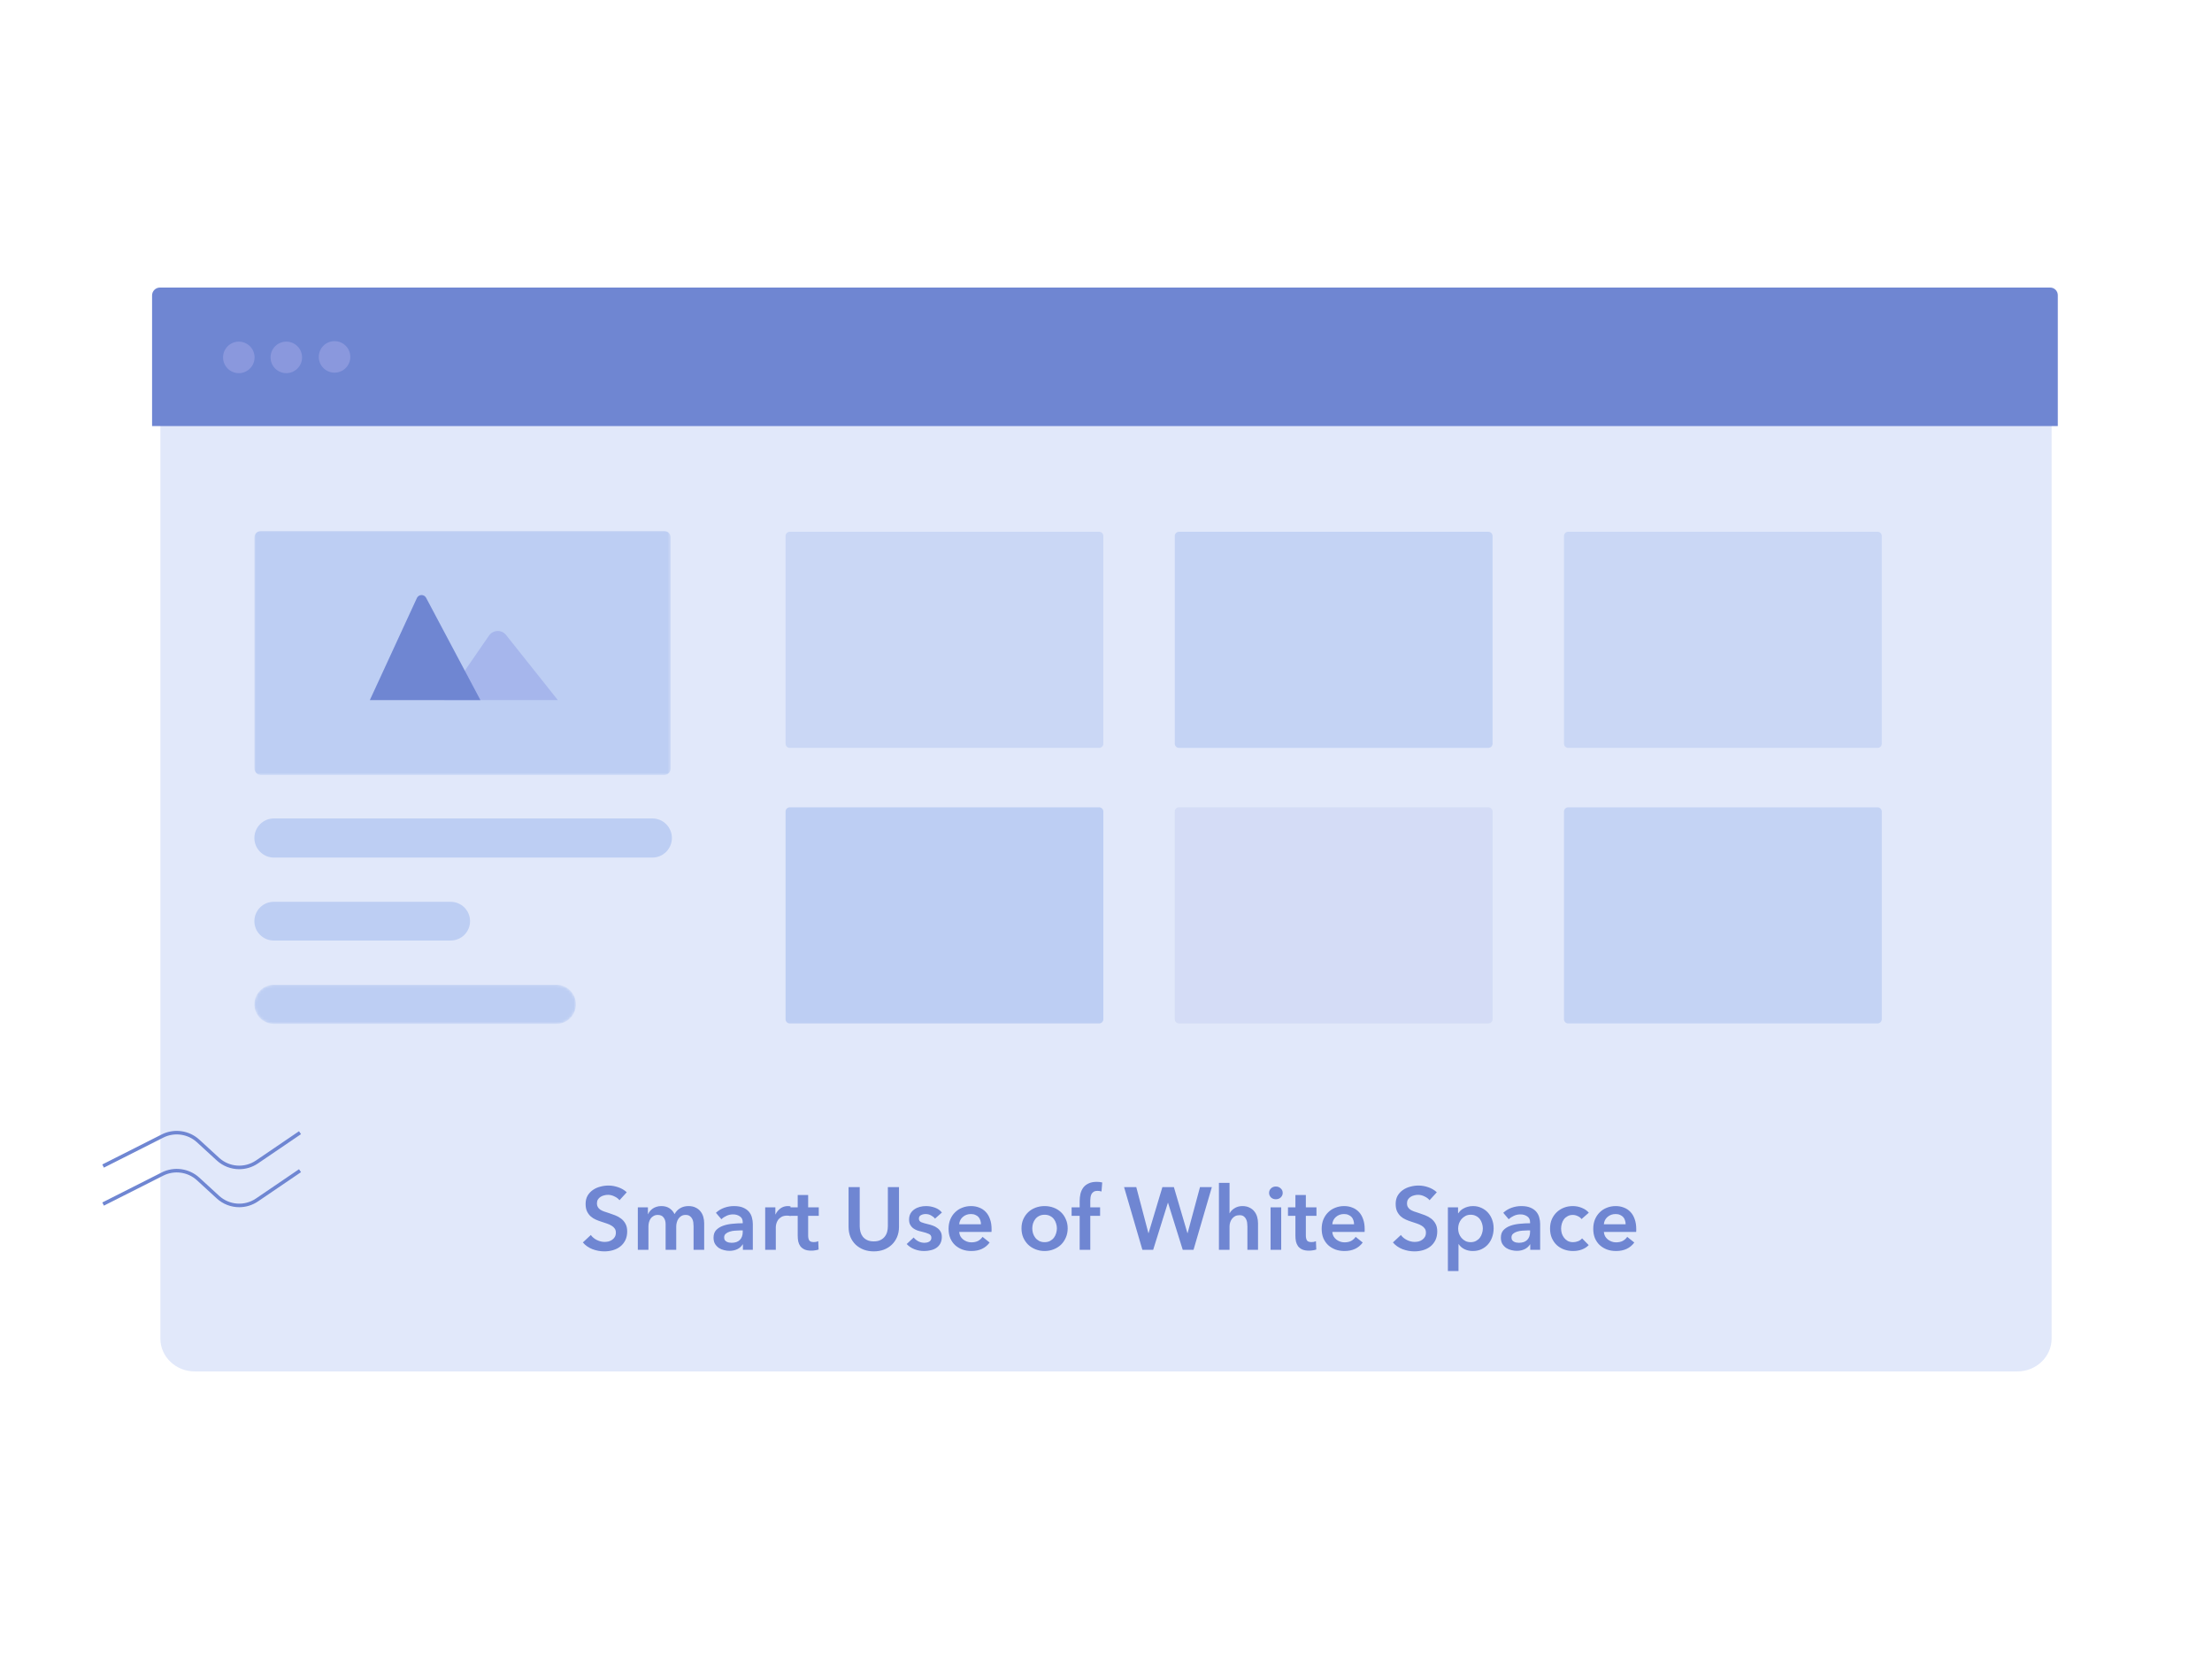 <svg width="800" height="600" viewBox="0 0 800 600" fill="none" xmlns="http://www.w3.org/2000/svg">
<rect width="800" height="600" fill="white"/>
<path d="M729.556 111H70.444C63.571 111 58 116.32 58 122.882V484.118C58 490.68 63.571 496 70.444 496H729.556C736.429 496 742 490.68 742 484.118V122.882C742 116.32 736.429 111 729.556 111Z" fill="#E1E8FA"/>
<path d="M57.838 104H741.483C743 104 744.235 105.232 744.235 106.752V154.098H55V106.841C55 105.273 56.273 104 57.842 104H57.838Z" fill="#6F86D2"/>
<g opacity="0.65">
<path d="M679.048 192.323H567.165C566.322 192.323 565.639 193.006 565.639 193.85V268.956C565.639 269.799 566.322 270.483 567.165 270.483H679.048C679.891 270.483 680.574 269.799 680.574 268.956V193.85C680.574 193.006 679.891 192.323 679.048 192.323Z" fill="#BDCEF3"/>
</g>
<g opacity="0.8">
<path d="M538.282 192.323H426.4C425.557 192.323 424.873 193.007 424.873 193.85V268.956C424.873 269.8 425.557 270.483 426.4 270.483H538.282C539.125 270.483 539.809 269.8 539.809 268.956V193.85C539.809 193.007 539.125 192.323 538.282 192.323Z" fill="#BDCEF3"/>
</g>
<g opacity="0.65">
<path d="M397.517 192.323H285.634C284.791 192.323 284.108 193.007 284.108 193.85V268.956C284.108 269.8 284.791 270.483 285.634 270.483H397.517C398.36 270.483 399.043 269.8 399.043 268.956V193.85C399.043 193.007 398.36 192.323 397.517 192.323Z" fill="#BDCEF3"/>
</g>
<g opacity="0.8">
<path d="M679.048 291.98H567.165C566.322 291.98 565.639 292.663 565.639 293.507V368.613C565.639 369.456 566.322 370.14 567.165 370.14H679.048C679.891 370.14 680.574 369.456 680.574 368.613V293.507C680.574 292.663 679.891 291.98 679.048 291.98Z" fill="#BDCEF3"/>
</g>
<g opacity="0.19">
<path opacity="0.65" d="M538.282 291.98H426.4C425.557 291.98 424.873 292.663 424.873 293.507V368.613C424.873 369.456 425.557 370.14 426.4 370.14H538.282C539.125 370.14 539.809 369.456 539.809 368.613V293.507C539.809 292.663 539.125 291.98 538.282 291.98Z" fill="#6F86D2"/>
</g>
<path d="M397.517 291.98H285.634C284.791 291.98 284.108 292.663 284.108 293.507V368.613C284.108 369.456 284.791 370.14 285.634 370.14H397.517C398.36 370.14 399.043 369.456 399.043 368.613V293.507C399.043 292.663 398.36 291.98 397.517 291.98Z" fill="#BDCEF3"/>
<path d="M86.372 134.955C89.519 134.955 92.071 132.403 92.071 129.256C92.071 126.108 89.519 123.557 86.372 123.557C83.224 123.557 80.673 126.108 80.673 129.256C80.673 132.403 83.224 134.955 86.372 134.955Z" fill="#8A98DD"/>
<path d="M103.549 134.955C106.696 134.955 109.248 132.403 109.248 129.256C109.248 126.108 106.696 123.557 103.549 123.557C100.401 123.557 97.85 126.108 97.85 129.256C97.85 132.403 100.401 134.955 103.549 134.955Z" fill="#8A98DD"/>
<path d="M120.992 134.778C124.14 134.778 126.691 132.227 126.691 129.079C126.691 125.932 124.14 123.38 120.992 123.38C117.845 123.38 115.293 125.932 115.293 129.079C115.293 132.227 117.845 134.778 120.992 134.778Z" fill="#8A98DD"/>
<mask id="mask0_411_635" style="mask-type:luminance" maskUnits="userSpaceOnUse" x="92" y="192" width="151" height="89">
<path d="M92 192H242.566V280.302H92V192Z" fill="white"/>
</mask>
<g mask="url(#mask0_411_635)">
<path d="M94.454 192H240.112C241.467 192 242.566 193.094 242.566 194.444V277.858C242.566 279.208 241.467 280.302 240.112 280.302H94.454C93.099 280.302 92 279.208 92 277.858V194.444C92 193.094 93.099 192 94.454 192Z" fill="#BDCEF3"/>
</g>
<path d="M160.755 253.208L176.879 229.841C177.214 229.356 177.662 228.955 178.186 228.671C178.711 228.388 179.296 228.23 179.895 228.21C180.493 228.19 181.088 228.309 181.631 228.558C182.173 228.806 182.648 229.177 183.016 229.639L201.755 253.208H160.755Z" fill="#A6B6EC"/>
<path d="M133.755 253.208L150.777 216.279C150.921 215.968 151.15 215.702 151.439 215.513C151.727 215.324 152.063 215.218 152.409 215.208C152.755 215.199 153.096 215.285 153.395 215.458C153.693 215.631 153.937 215.884 154.099 216.187L173.755 253.208H133.755Z" fill="#6F86D2"/>
<mask id="mask1_411_635" style="mask-type:luminance" maskUnits="userSpaceOnUse" x="92" y="356" width="117" height="15">
<path d="M201.224 356.151H99.076C95.168 356.151 92 359.319 92 363.226C92 367.134 95.168 370.302 99.076 370.302H201.224C205.131 370.302 208.299 367.134 208.299 363.226C208.299 359.319 205.131 356.151 201.224 356.151Z" fill="white"/>
</mask>
<g mask="url(#mask1_411_635)">
<path d="M208.299 363.226C208.299 367.134 205.131 370.302 201.224 370.302H99.076C95.168 370.302 92 367.134 92 363.226V363.226C92 359.319 95.168 356.151 99.076 356.151H201.224C205.131 356.151 208.299 359.319 208.299 363.226V363.226Z" fill="#BDCEF3"/>
</g>
<path d="M170 333.151C170 337.017 166.866 340.151 163 340.151H99C95.134 340.151 92 337.017 92 333.151V333.151C92 329.285 95.134 326.151 99 326.151H163C166.866 326.151 170 329.285 170 333.151V333.151Z" fill="#BDCEF3"/>
<path d="M243 303.075C243 306.983 239.832 310.151 235.925 310.151H99.076C95.168 310.151 92 306.983 92 303.075V303.075C92 299.168 95.168 296 99.076 296H235.925C239.832 296 243 299.168 243 303.075V303.075Z" fill="#BDCEF3"/>
<path d="M224.048 434.08C223.621 433.525 223.013 433.067 222.224 432.704C221.456 432.32 220.677 432.128 219.888 432.128C219.419 432.128 218.949 432.192 218.48 432.32C218.011 432.427 217.584 432.608 217.2 432.864C216.816 433.099 216.496 433.419 216.24 433.824C216.005 434.208 215.888 434.677 215.888 435.232C215.888 435.744 215.995 436.181 216.208 436.544C216.421 436.907 216.709 437.216 217.072 437.472C217.456 437.728 217.915 437.952 218.448 438.144C218.981 438.336 219.568 438.528 220.208 438.72C220.933 438.955 221.68 439.221 222.448 439.52C223.237 439.819 223.952 440.213 224.592 440.704C225.253 441.195 225.787 441.813 226.192 442.56C226.619 443.307 226.832 444.235 226.832 445.344C226.832 446.56 226.608 447.627 226.16 448.544C225.712 449.44 225.115 450.187 224.368 450.784C223.621 451.381 222.747 451.829 221.744 452.128C220.741 452.427 219.685 452.576 218.576 452.576C217.104 452.576 215.664 452.309 214.256 451.776C212.848 451.221 211.696 450.411 210.8 449.344L213.68 446.656C214.235 447.424 214.971 448.032 215.888 448.48C216.827 448.928 217.744 449.152 218.64 449.152C219.109 449.152 219.589 449.099 220.08 448.992C220.571 448.864 221.008 448.661 221.392 448.384C221.797 448.107 222.117 447.765 222.352 447.36C222.608 446.933 222.736 446.411 222.736 445.792C222.736 445.195 222.597 444.704 222.32 444.32C222.043 443.915 221.669 443.573 221.2 443.296C220.731 442.997 220.176 442.741 219.536 442.528C218.896 442.315 218.224 442.091 217.52 441.856C216.837 441.643 216.155 441.387 215.472 441.088C214.789 440.789 214.171 440.395 213.616 439.904C213.083 439.413 212.645 438.816 212.304 438.112C211.963 437.387 211.792 436.491 211.792 435.424C211.792 434.272 212.027 433.28 212.496 432.448C212.987 431.616 213.616 430.933 214.384 430.4C215.173 429.845 216.059 429.44 217.04 429.184C218.043 428.907 219.056 428.768 220.08 428.768C221.232 428.768 222.395 428.971 223.568 429.376C224.763 429.781 225.797 430.389 226.672 431.2L224.048 434.08ZM249.015 436.192C250.018 436.192 250.871 436.373 251.575 436.736C252.3 437.077 252.887 437.536 253.335 438.112C253.804 438.688 254.146 439.349 254.359 440.096C254.572 440.843 254.679 441.611 254.679 442.4V452H250.839V443.488C250.839 443.04 250.807 442.571 250.743 442.08C250.679 441.589 250.54 441.152 250.327 440.768C250.114 440.363 249.815 440.032 249.431 439.776C249.068 439.52 248.578 439.392 247.959 439.392C247.362 439.392 246.85 439.52 246.423 439.776C245.996 440.032 245.644 440.363 245.367 440.768C245.09 441.173 244.887 441.632 244.759 442.144C244.631 442.635 244.567 443.125 244.567 443.616V452H240.727V442.72C240.727 441.76 240.492 440.971 240.023 440.352C239.575 439.712 238.86 439.392 237.879 439.392C237.303 439.392 236.802 439.52 236.375 439.776C235.948 440.011 235.596 440.32 235.319 440.704C235.063 441.088 234.86 441.536 234.711 442.048C234.583 442.539 234.519 443.04 234.519 443.552V452H230.679V436.64H234.327V439.104H234.391C234.562 438.72 234.786 438.357 235.063 438.016C235.362 437.675 235.703 437.365 236.087 437.088C236.492 436.811 236.951 436.597 237.463 436.448C237.975 436.277 238.54 436.192 239.159 436.192C240.354 436.192 241.346 436.459 242.135 436.992C242.924 437.525 243.532 438.229 243.959 439.104C244.471 438.165 245.154 437.451 246.007 436.96C246.86 436.448 247.863 436.192 249.015 436.192ZM268.684 450.048H268.588C268.204 450.731 267.585 451.296 266.732 451.744C265.878 452.171 264.908 452.384 263.82 452.384C263.201 452.384 262.55 452.299 261.868 452.128C261.206 451.979 260.588 451.723 260.012 451.36C259.457 450.976 258.988 450.485 258.604 449.888C258.241 449.269 258.06 448.512 258.06 447.616C258.06 446.464 258.38 445.547 259.02 444.864C259.681 444.181 260.524 443.659 261.548 443.296C262.572 442.933 263.702 442.699 264.94 442.592C266.198 442.464 267.425 442.4 268.62 442.4V442.016C268.62 441.056 268.268 440.352 267.564 439.904C266.881 439.435 266.06 439.2 265.1 439.2C264.289 439.2 263.51 439.371 262.764 439.712C262.017 440.053 261.398 440.469 260.908 440.96L258.924 438.624C259.798 437.813 260.801 437.205 261.932 436.8C263.084 436.395 264.246 436.192 265.42 436.192C266.785 436.192 267.905 436.384 268.78 436.768C269.676 437.152 270.38 437.653 270.892 438.272C271.404 438.891 271.756 439.584 271.948 440.352C272.161 441.12 272.268 441.888 272.268 442.656V452H268.684V450.048ZM268.62 444.992H267.756C267.137 444.992 266.486 445.024 265.804 445.088C265.121 445.131 264.492 445.248 263.916 445.44C263.34 445.611 262.86 445.867 262.476 446.208C262.092 446.528 261.9 446.976 261.9 447.552C261.9 447.915 261.974 448.224 262.124 448.48C262.294 448.715 262.508 448.907 262.764 449.056C263.02 449.205 263.308 449.312 263.628 449.376C263.948 449.44 264.268 449.472 264.588 449.472C265.91 449.472 266.913 449.12 267.596 448.416C268.278 447.712 268.62 446.752 268.62 445.536V444.992ZM276.742 436.64H280.422V439.2H280.486C280.912 438.304 281.51 437.579 282.278 437.024C283.046 436.469 283.942 436.192 284.966 436.192C285.115 436.192 285.275 436.203 285.446 436.224C285.616 436.224 285.766 436.245 285.894 436.288V439.808C285.638 439.744 285.414 439.701 285.222 439.68C285.051 439.659 284.88 439.648 284.71 439.648C283.835 439.648 283.131 439.808 282.598 440.128C282.064 440.448 281.648 440.832 281.35 441.28C281.051 441.728 280.848 442.187 280.742 442.656C280.635 443.125 280.582 443.499 280.582 443.776V452H276.742V436.64ZM285.815 439.712V436.64H288.503V432.192H292.279V436.64H296.119V439.712H292.279V446.848C292.279 447.531 292.396 448.096 292.631 448.544C292.887 448.992 293.441 449.216 294.295 449.216C294.551 449.216 294.828 449.195 295.127 449.152C295.425 449.088 295.692 449.003 295.927 448.896L296.055 451.904C295.713 452.032 295.308 452.128 294.839 452.192C294.369 452.277 293.921 452.32 293.495 452.32C292.471 452.32 291.639 452.181 290.999 451.904C290.359 451.605 289.847 451.211 289.463 450.72C289.1 450.208 288.844 449.632 288.695 448.992C288.567 448.331 288.503 447.627 288.503 446.88V439.712H285.815ZM325.138 443.68C325.138 445.045 324.903 446.283 324.434 447.392C323.964 448.48 323.324 449.408 322.514 450.176C321.703 450.944 320.743 451.541 319.634 451.968C318.524 452.373 317.319 452.576 316.018 452.576C314.716 452.576 313.511 452.373 312.402 451.968C311.292 451.541 310.322 450.944 309.49 450.176C308.679 449.408 308.039 448.48 307.57 447.392C307.122 446.283 306.898 445.045 306.898 443.68V429.344H310.93V443.52C310.93 444.181 311.015 444.843 311.186 445.504C311.356 446.144 311.634 446.72 312.018 447.232C312.423 447.744 312.946 448.16 313.586 448.48C314.247 448.8 315.058 448.96 316.018 448.96C316.978 448.96 317.778 448.8 318.418 448.48C319.079 448.16 319.602 447.744 319.986 447.232C320.391 446.72 320.679 446.144 320.85 445.504C321.02 444.843 321.106 444.181 321.106 443.52V429.344H325.138V443.68ZM338.158 440.736C337.816 440.288 337.347 439.904 336.75 439.584C336.152 439.243 335.502 439.072 334.798 439.072C334.179 439.072 333.614 439.2 333.102 439.456C332.59 439.712 332.334 440.139 332.334 440.736C332.334 441.333 332.611 441.76 333.166 442.016C333.742 442.251 334.574 442.496 335.661 442.752C336.238 442.88 336.814 443.051 337.39 443.264C337.987 443.477 338.52 443.765 338.99 444.128C339.48 444.469 339.875 444.907 340.174 445.44C340.472 445.952 340.622 446.581 340.622 447.328C340.622 448.267 340.44 449.067 340.078 449.728C339.736 450.368 339.267 450.891 338.67 451.296C338.094 451.701 337.411 451.989 336.622 452.16C335.854 452.352 335.054 452.448 334.222 452.448C333.027 452.448 331.864 452.235 330.734 451.808C329.603 451.36 328.664 450.731 327.918 449.92L330.446 447.552C330.872 448.107 331.427 448.565 332.11 448.928C332.792 449.291 333.55 449.472 334.382 449.472C334.659 449.472 334.936 449.44 335.214 449.376C335.512 449.312 335.779 449.216 336.014 449.088C336.27 448.939 336.472 448.747 336.622 448.512C336.771 448.277 336.845 447.989 336.845 447.648C336.845 447.008 336.547 446.549 335.95 446.272C335.374 445.995 334.499 445.717 333.326 445.44C332.75 445.312 332.184 445.152 331.63 444.96C331.096 444.747 330.616 444.48 330.19 444.16C329.763 443.819 329.422 443.403 329.166 442.912C328.91 442.421 328.782 441.813 328.782 441.088C328.782 440.235 328.952 439.499 329.294 438.88C329.656 438.261 330.126 437.76 330.702 437.376C331.278 436.971 331.928 436.672 332.654 436.48C333.379 436.288 334.126 436.192 334.894 436.192C336.003 436.192 337.08 436.384 338.126 436.768C339.192 437.152 340.035 437.739 340.654 438.528L338.158 440.736ZM354.776 442.784C354.776 442.293 354.702 441.824 354.552 441.376C354.424 440.928 354.211 440.533 353.912 440.192C353.614 439.851 353.23 439.584 352.76 439.392C352.312 439.179 351.779 439.072 351.16 439.072C350.008 439.072 349.027 439.424 348.216 440.128C347.427 440.811 346.99 441.696 346.904 442.784H354.776ZM358.616 444.512C358.616 444.683 358.616 444.853 358.616 445.024C358.616 445.195 358.606 445.365 358.584 445.536H346.904C346.947 446.091 347.086 446.603 347.32 447.072C347.576 447.52 347.907 447.915 348.312 448.256C348.718 448.576 349.176 448.832 349.688 449.024C350.2 449.216 350.734 449.312 351.288 449.312C352.248 449.312 353.059 449.141 353.72 448.8C354.382 448.437 354.926 447.947 355.352 447.328L357.912 449.376C356.398 451.424 354.2 452.448 351.32 452.448C350.126 452.448 349.027 452.267 348.024 451.904C347.022 451.52 346.147 450.987 345.4 450.304C344.675 449.621 344.099 448.789 343.672 447.808C343.267 446.805 343.064 445.675 343.064 444.416C343.064 443.179 343.267 442.059 343.672 441.056C344.099 440.032 344.675 439.168 345.4 438.464C346.126 437.739 346.979 437.184 347.96 436.8C348.963 436.395 350.04 436.192 351.192 436.192C352.259 436.192 353.24 436.373 354.136 436.736C355.054 437.077 355.843 437.6 356.504 438.304C357.166 438.987 357.678 439.851 358.04 440.896C358.424 441.92 358.616 443.125 358.616 444.512ZM369.439 444.256C369.439 443.04 369.653 441.941 370.079 440.96C370.527 439.957 371.125 439.104 371.871 438.4C372.618 437.696 373.503 437.152 374.527 436.768C375.551 436.384 376.639 436.192 377.791 436.192C378.943 436.192 380.031 436.384 381.055 436.768C382.079 437.152 382.965 437.696 383.711 438.4C384.458 439.104 385.045 439.957 385.471 440.96C385.919 441.941 386.143 443.04 386.143 444.256C386.143 445.472 385.919 446.581 385.471 447.584C385.045 448.587 384.458 449.451 383.711 450.176C382.965 450.88 382.079 451.435 381.055 451.84C380.031 452.245 378.943 452.448 377.791 452.448C376.639 452.448 375.551 452.245 374.527 451.84C373.503 451.435 372.618 450.88 371.871 450.176C371.125 449.451 370.527 448.587 370.079 447.584C369.653 446.581 369.439 445.472 369.439 444.256ZM373.343 444.256C373.343 444.853 373.429 445.451 373.599 446.048C373.791 446.645 374.069 447.179 374.431 447.648C374.794 448.117 375.253 448.501 375.807 448.8C376.362 449.099 377.023 449.248 377.791 449.248C378.559 449.248 379.221 449.099 379.775 448.8C380.33 448.501 380.789 448.117 381.151 447.648C381.514 447.179 381.781 446.645 381.951 446.048C382.143 445.451 382.239 444.853 382.239 444.256C382.239 443.659 382.143 443.072 381.951 442.496C381.781 441.899 381.514 441.365 381.151 440.896C380.789 440.427 380.33 440.053 379.775 439.776C379.221 439.477 378.559 439.328 377.791 439.328C377.023 439.328 376.362 439.477 375.807 439.776C375.253 440.053 374.794 440.427 374.431 440.896C374.069 441.365 373.791 441.899 373.599 442.496C373.429 443.072 373.343 443.659 373.343 444.256ZM390.475 439.712H387.562V436.64H390.475V434.368C390.475 433.451 390.571 432.576 390.763 431.744C390.976 430.891 391.317 430.144 391.786 429.504C392.277 428.864 392.917 428.363 393.707 428C394.496 427.616 395.488 427.424 396.683 427.424C397.109 427.424 397.461 427.445 397.739 427.488C398.037 427.509 398.336 427.563 398.635 427.648L398.379 430.912C398.165 430.848 397.931 430.795 397.675 430.752C397.44 430.709 397.184 430.688 396.907 430.688C396.352 430.688 395.904 430.795 395.562 431.008C395.221 431.221 394.955 431.499 394.763 431.84C394.592 432.181 394.475 432.555 394.411 432.96C394.347 433.365 394.315 433.76 394.315 434.144V436.64H397.867V439.712H394.315V452H390.475V439.712ZM406.536 429.344H410.952L415.336 445.984H415.4L420.392 429.344H424.552L429.448 445.984H429.512L433.992 429.344H438.28L431.656 452H427.752L422.44 435.008H422.376L417.064 452H413.16L406.536 429.344ZM449.317 436.192C450.319 436.192 451.173 436.373 451.877 436.736C452.602 437.077 453.189 437.536 453.637 438.112C454.106 438.688 454.447 439.349 454.661 440.096C454.874 440.843 454.981 441.611 454.981 442.4V452H451.141V443.552C451.141 443.104 451.109 442.645 451.045 442.176C450.981 441.685 450.842 441.248 450.629 440.864C450.437 440.459 450.149 440.128 449.765 439.872C449.402 439.616 448.911 439.488 448.293 439.488C447.674 439.488 447.141 439.605 446.693 439.84C446.245 440.075 445.871 440.395 445.573 440.8C445.274 441.184 445.05 441.621 444.901 442.112C444.751 442.603 444.677 443.104 444.677 443.616V452H440.837V427.808H444.677V438.784H444.741C444.89 438.464 445.103 438.155 445.381 437.856C445.679 437.536 446.021 437.259 446.405 437.024C446.789 436.768 447.226 436.565 447.717 436.416C448.207 436.267 448.741 436.192 449.317 436.192ZM459.524 436.64H463.364V452H459.524V436.64ZM458.98 431.424C458.98 430.805 459.204 430.272 459.652 429.824C460.122 429.355 460.708 429.12 461.412 429.12C462.116 429.12 462.703 429.344 463.172 429.792C463.663 430.219 463.908 430.763 463.908 431.424C463.908 432.085 463.663 432.64 463.172 433.088C462.703 433.515 462.116 433.728 461.412 433.728C460.708 433.728 460.122 433.504 459.652 433.056C459.204 432.587 458.98 432.043 458.98 431.424ZM465.815 439.712V436.64H468.503V432.192H472.279V436.64H476.119V439.712H472.279V446.848C472.279 447.531 472.396 448.096 472.631 448.544C472.887 448.992 473.441 449.216 474.295 449.216C474.551 449.216 474.828 449.195 475.127 449.152C475.425 449.088 475.692 449.003 475.927 448.896L476.055 451.904C475.713 452.032 475.308 452.128 474.839 452.192C474.369 452.277 473.921 452.32 473.495 452.32C472.471 452.32 471.639 452.181 470.999 451.904C470.359 451.605 469.847 451.211 469.463 450.72C469.1 450.208 468.844 449.632 468.695 448.992C468.567 448.331 468.503 447.627 468.503 446.88V439.712H465.815ZM489.714 442.784C489.714 442.293 489.639 441.824 489.49 441.376C489.362 440.928 489.148 440.533 488.85 440.192C488.551 439.851 488.167 439.584 487.698 439.392C487.25 439.179 486.716 439.072 486.098 439.072C484.946 439.072 483.964 439.424 483.154 440.128C482.364 440.811 481.927 441.696 481.842 442.784H489.714ZM493.554 444.512C493.554 444.683 493.554 444.853 493.554 445.024C493.554 445.195 493.543 445.365 493.522 445.536H481.842C481.884 446.091 482.023 446.603 482.258 447.072C482.514 447.52 482.844 447.915 483.25 448.256C483.655 448.576 484.114 448.832 484.626 449.024C485.138 449.216 485.671 449.312 486.226 449.312C487.186 449.312 487.996 449.141 488.658 448.8C489.319 448.437 489.863 447.947 490.29 447.328L492.85 449.376C491.335 451.424 489.138 452.448 486.258 452.448C485.063 452.448 483.964 452.267 482.962 451.904C481.959 451.52 481.084 450.987 480.338 450.304C479.612 449.621 479.036 448.789 478.61 447.808C478.204 446.805 478.002 445.675 478.002 444.416C478.002 443.179 478.204 442.059 478.61 441.056C479.036 440.032 479.612 439.168 480.338 438.464C481.063 437.739 481.916 437.184 482.898 436.8C483.9 436.395 484.978 436.192 486.13 436.192C487.196 436.192 488.178 436.373 489.074 436.736C489.991 437.077 490.78 437.6 491.442 438.304C492.103 438.987 492.615 439.851 492.978 440.896C493.362 441.92 493.554 443.125 493.554 444.512ZM517.017 434.08C516.59 433.525 515.982 433.067 515.193 432.704C514.425 432.32 513.646 432.128 512.857 432.128C512.387 432.128 511.918 432.192 511.449 432.32C510.979 432.427 510.553 432.608 510.169 432.864C509.785 433.099 509.465 433.419 509.209 433.824C508.974 434.208 508.857 434.677 508.857 435.232C508.857 435.744 508.963 436.181 509.177 436.544C509.39 436.907 509.678 437.216 510.041 437.472C510.425 437.728 510.883 437.952 511.417 438.144C511.95 438.336 512.537 438.528 513.177 438.72C513.902 438.955 514.649 439.221 515.417 439.52C516.206 439.819 516.921 440.213 517.561 440.704C518.222 441.195 518.755 441.813 519.161 442.56C519.587 443.307 519.801 444.235 519.801 445.344C519.801 446.56 519.577 447.627 519.129 448.544C518.681 449.44 518.083 450.187 517.337 450.784C516.59 451.381 515.715 451.829 514.713 452.128C513.71 452.427 512.654 452.576 511.545 452.576C510.073 452.576 508.633 452.309 507.225 451.776C505.817 451.221 504.665 450.411 503.769 449.344L506.649 446.656C507.203 447.424 507.939 448.032 508.857 448.48C509.795 448.928 510.713 449.152 511.609 449.152C512.078 449.152 512.558 449.099 513.049 448.992C513.539 448.864 513.977 448.661 514.361 448.384C514.766 448.107 515.086 447.765 515.321 447.36C515.577 446.933 515.705 446.411 515.705 445.792C515.705 445.195 515.566 444.704 515.289 444.32C515.011 443.915 514.638 443.573 514.169 443.296C513.699 442.997 513.145 442.741 512.505 442.528C511.865 442.315 511.193 442.091 510.489 441.856C509.806 441.643 509.123 441.387 508.441 441.088C507.758 440.789 507.139 440.395 506.585 439.904C506.051 439.413 505.614 438.816 505.273 438.112C504.931 437.387 504.761 436.491 504.761 435.424C504.761 434.272 504.995 433.28 505.465 432.448C505.955 431.616 506.585 430.933 507.353 430.4C508.142 429.845 509.027 429.44 510.009 429.184C511.011 428.907 512.025 428.768 513.049 428.768C514.201 428.768 515.363 428.971 516.537 429.376C517.731 429.781 518.766 430.389 519.641 431.2L517.017 434.08ZM527.328 436.64V438.784H527.424C527.616 438.485 527.861 438.187 528.16 437.888C528.48 437.568 528.864 437.291 529.312 437.056C529.76 436.8 530.261 436.597 530.816 436.448C531.392 436.277 532.032 436.192 532.736 436.192C533.824 436.192 534.826 436.405 535.744 436.832C536.661 437.237 537.45 437.803 538.112 438.528C538.773 439.253 539.285 440.107 539.648 441.088C540.01 442.069 540.192 443.125 540.192 444.256C540.192 445.387 540.01 446.453 539.648 447.456C539.306 448.437 538.805 449.301 538.144 450.048C537.504 450.773 536.714 451.36 535.776 451.808C534.858 452.235 533.813 452.448 532.64 452.448C531.552 452.448 530.549 452.224 529.632 451.776C528.736 451.328 528.042 450.72 527.552 449.952H527.488V459.68H523.648V436.64H527.328ZM536.288 444.256C536.288 443.659 536.192 443.072 536 442.496C535.829 441.899 535.562 441.365 535.2 440.896C534.837 440.427 534.378 440.053 533.824 439.776C533.269 439.477 532.618 439.328 531.872 439.328C531.168 439.328 530.538 439.477 529.984 439.776C529.429 440.075 528.949 440.459 528.544 440.928C528.16 441.397 527.861 441.931 527.648 442.528C527.456 443.125 527.36 443.723 527.36 444.32C527.36 444.917 527.456 445.515 527.648 446.112C527.861 446.688 528.16 447.211 528.544 447.68C528.949 448.149 529.429 448.533 529.984 448.832C530.538 449.109 531.168 449.248 531.872 449.248C532.618 449.248 533.269 449.099 533.824 448.8C534.378 448.501 534.837 448.117 535.2 447.648C535.562 447.179 535.829 446.645 536 446.048C536.192 445.451 536.288 444.853 536.288 444.256ZM553.434 450.048H553.338C552.954 450.731 552.335 451.296 551.482 451.744C550.628 452.171 549.658 452.384 548.57 452.384C547.951 452.384 547.3 452.299 546.618 452.128C545.956 451.979 545.338 451.723 544.762 451.36C544.207 450.976 543.738 450.485 543.354 449.888C542.991 449.269 542.81 448.512 542.81 447.616C542.81 446.464 543.13 445.547 543.77 444.864C544.431 444.181 545.274 443.659 546.298 443.296C547.322 442.933 548.452 442.699 549.69 442.592C550.948 442.464 552.175 442.4 553.37 442.4V442.016C553.37 441.056 553.018 440.352 552.314 439.904C551.631 439.435 550.81 439.2 549.85 439.2C549.039 439.2 548.26 439.371 547.514 439.712C546.767 440.053 546.148 440.469 545.658 440.96L543.674 438.624C544.548 437.813 545.551 437.205 546.682 436.8C547.834 436.395 548.996 436.192 550.17 436.192C551.535 436.192 552.655 436.384 553.53 436.768C554.426 437.152 555.13 437.653 555.642 438.272C556.154 438.891 556.506 439.584 556.698 440.352C556.911 441.12 557.018 441.888 557.018 442.656V452H553.434V450.048ZM553.37 444.992H552.506C551.887 444.992 551.236 445.024 550.554 445.088C549.871 445.131 549.242 445.248 548.666 445.44C548.09 445.611 547.61 445.867 547.226 446.208C546.842 446.528 546.65 446.976 546.65 447.552C546.65 447.915 546.724 448.224 546.874 448.48C547.044 448.715 547.258 448.907 547.514 449.056C547.77 449.205 548.058 449.312 548.378 449.376C548.698 449.44 549.018 449.472 549.338 449.472C550.66 449.472 551.663 449.12 552.346 448.416C553.028 447.712 553.37 446.752 553.37 445.536V444.992ZM571.988 440.896C571.689 440.469 571.241 440.117 570.644 439.84C570.046 439.541 569.438 439.392 568.82 439.392C568.116 439.392 567.497 439.541 566.964 439.84C566.43 440.117 565.982 440.491 565.62 440.96C565.278 441.429 565.022 441.963 564.852 442.56C564.681 443.136 564.596 443.723 564.596 444.32C564.596 444.917 564.681 445.515 564.852 446.112C565.044 446.688 565.321 447.211 565.684 447.68C566.046 448.149 566.494 448.533 567.028 448.832C567.582 449.109 568.222 449.248 568.948 449.248C569.545 449.248 570.142 449.131 570.74 448.896C571.337 448.661 571.817 448.32 572.18 447.872L574.58 450.304C573.94 450.987 573.118 451.52 572.116 451.904C571.134 452.267 570.068 452.448 568.916 452.448C567.785 452.448 566.708 452.267 565.684 451.904C564.681 451.541 563.796 451.008 563.028 450.304C562.281 449.6 561.684 448.747 561.236 447.744C560.809 446.741 560.596 445.6 560.596 444.32C560.596 443.083 560.809 441.963 561.236 440.96C561.684 439.957 562.281 439.104 563.028 438.4C563.774 437.696 564.638 437.152 565.62 436.768C566.622 436.384 567.689 436.192 568.82 436.192C569.95 436.192 571.038 436.405 572.084 436.832C573.15 437.259 573.993 437.845 574.612 438.592L571.988 440.896ZM587.933 442.784C587.933 442.293 587.858 441.824 587.709 441.376C587.581 440.928 587.367 440.533 587.069 440.192C586.77 439.851 586.386 439.584 585.917 439.392C585.469 439.179 584.935 439.072 584.317 439.072C583.165 439.072 582.183 439.424 581.373 440.128C580.583 440.811 580.146 441.696 580.061 442.784H587.933ZM591.773 444.512C591.773 444.683 591.773 444.853 591.773 445.024C591.773 445.195 591.762 445.365 591.741 445.536H580.061C580.103 446.091 580.242 446.603 580.477 447.072C580.733 447.52 581.063 447.915 581.469 448.256C581.874 448.576 582.333 448.832 582.845 449.024C583.357 449.216 583.89 449.312 584.445 449.312C585.405 449.312 586.215 449.141 586.877 448.8C587.538 448.437 588.082 447.947 588.509 447.328L591.069 449.376C589.554 451.424 587.357 452.448 584.477 452.448C583.282 452.448 582.183 452.267 581.181 451.904C580.178 451.52 579.303 450.987 578.557 450.304C577.831 449.621 577.255 448.789 576.829 447.808C576.423 446.805 576.221 445.675 576.221 444.416C576.221 443.179 576.423 442.059 576.829 441.056C577.255 440.032 577.831 439.168 578.557 438.464C579.282 437.739 580.135 437.184 581.117 436.8C582.119 436.395 583.197 436.192 584.349 436.192C585.415 436.192 586.397 436.373 587.293 436.736C588.21 437.077 588.999 437.6 589.661 438.304C590.322 438.987 590.834 439.851 591.197 440.896C591.581 441.92 591.773 443.125 591.773 444.512Z" fill="#6F86D2"/>
<path d="M86.517 436.601C83.583 436.601 80.667 435.523 78.368 433.413L71.219 426.855C67.932 423.84 63.048 423.163 59.065 425.177L37.58 436.037L37.003 434.892L58.487 424.032C62.945 421.781 68.407 422.535 72.088 425.912L79.237 432.47C82.941 435.87 88.432 436.267 92.588 433.442L108.142 422.865L108.864 423.923L93.31 434.5C91.238 435.908 88.871 436.601 86.52 436.601H86.517Z" fill="#6F86D2"/>
<path d="M86.517 422.858C83.583 422.858 80.665 421.781 78.365 419.667L71.216 413.109C67.926 410.091 63.041 409.414 59.062 411.432L37.577 422.291L37 421.146L58.484 410.287C62.939 408.035 68.404 408.786 72.085 412.166L79.234 418.725C82.938 422.124 88.429 422.522 92.585 419.7L108.14 409.123L108.861 410.181L93.307 420.758C91.238 422.166 88.871 422.858 86.517 422.858Z" fill="#6F86D2"/>
</svg>
